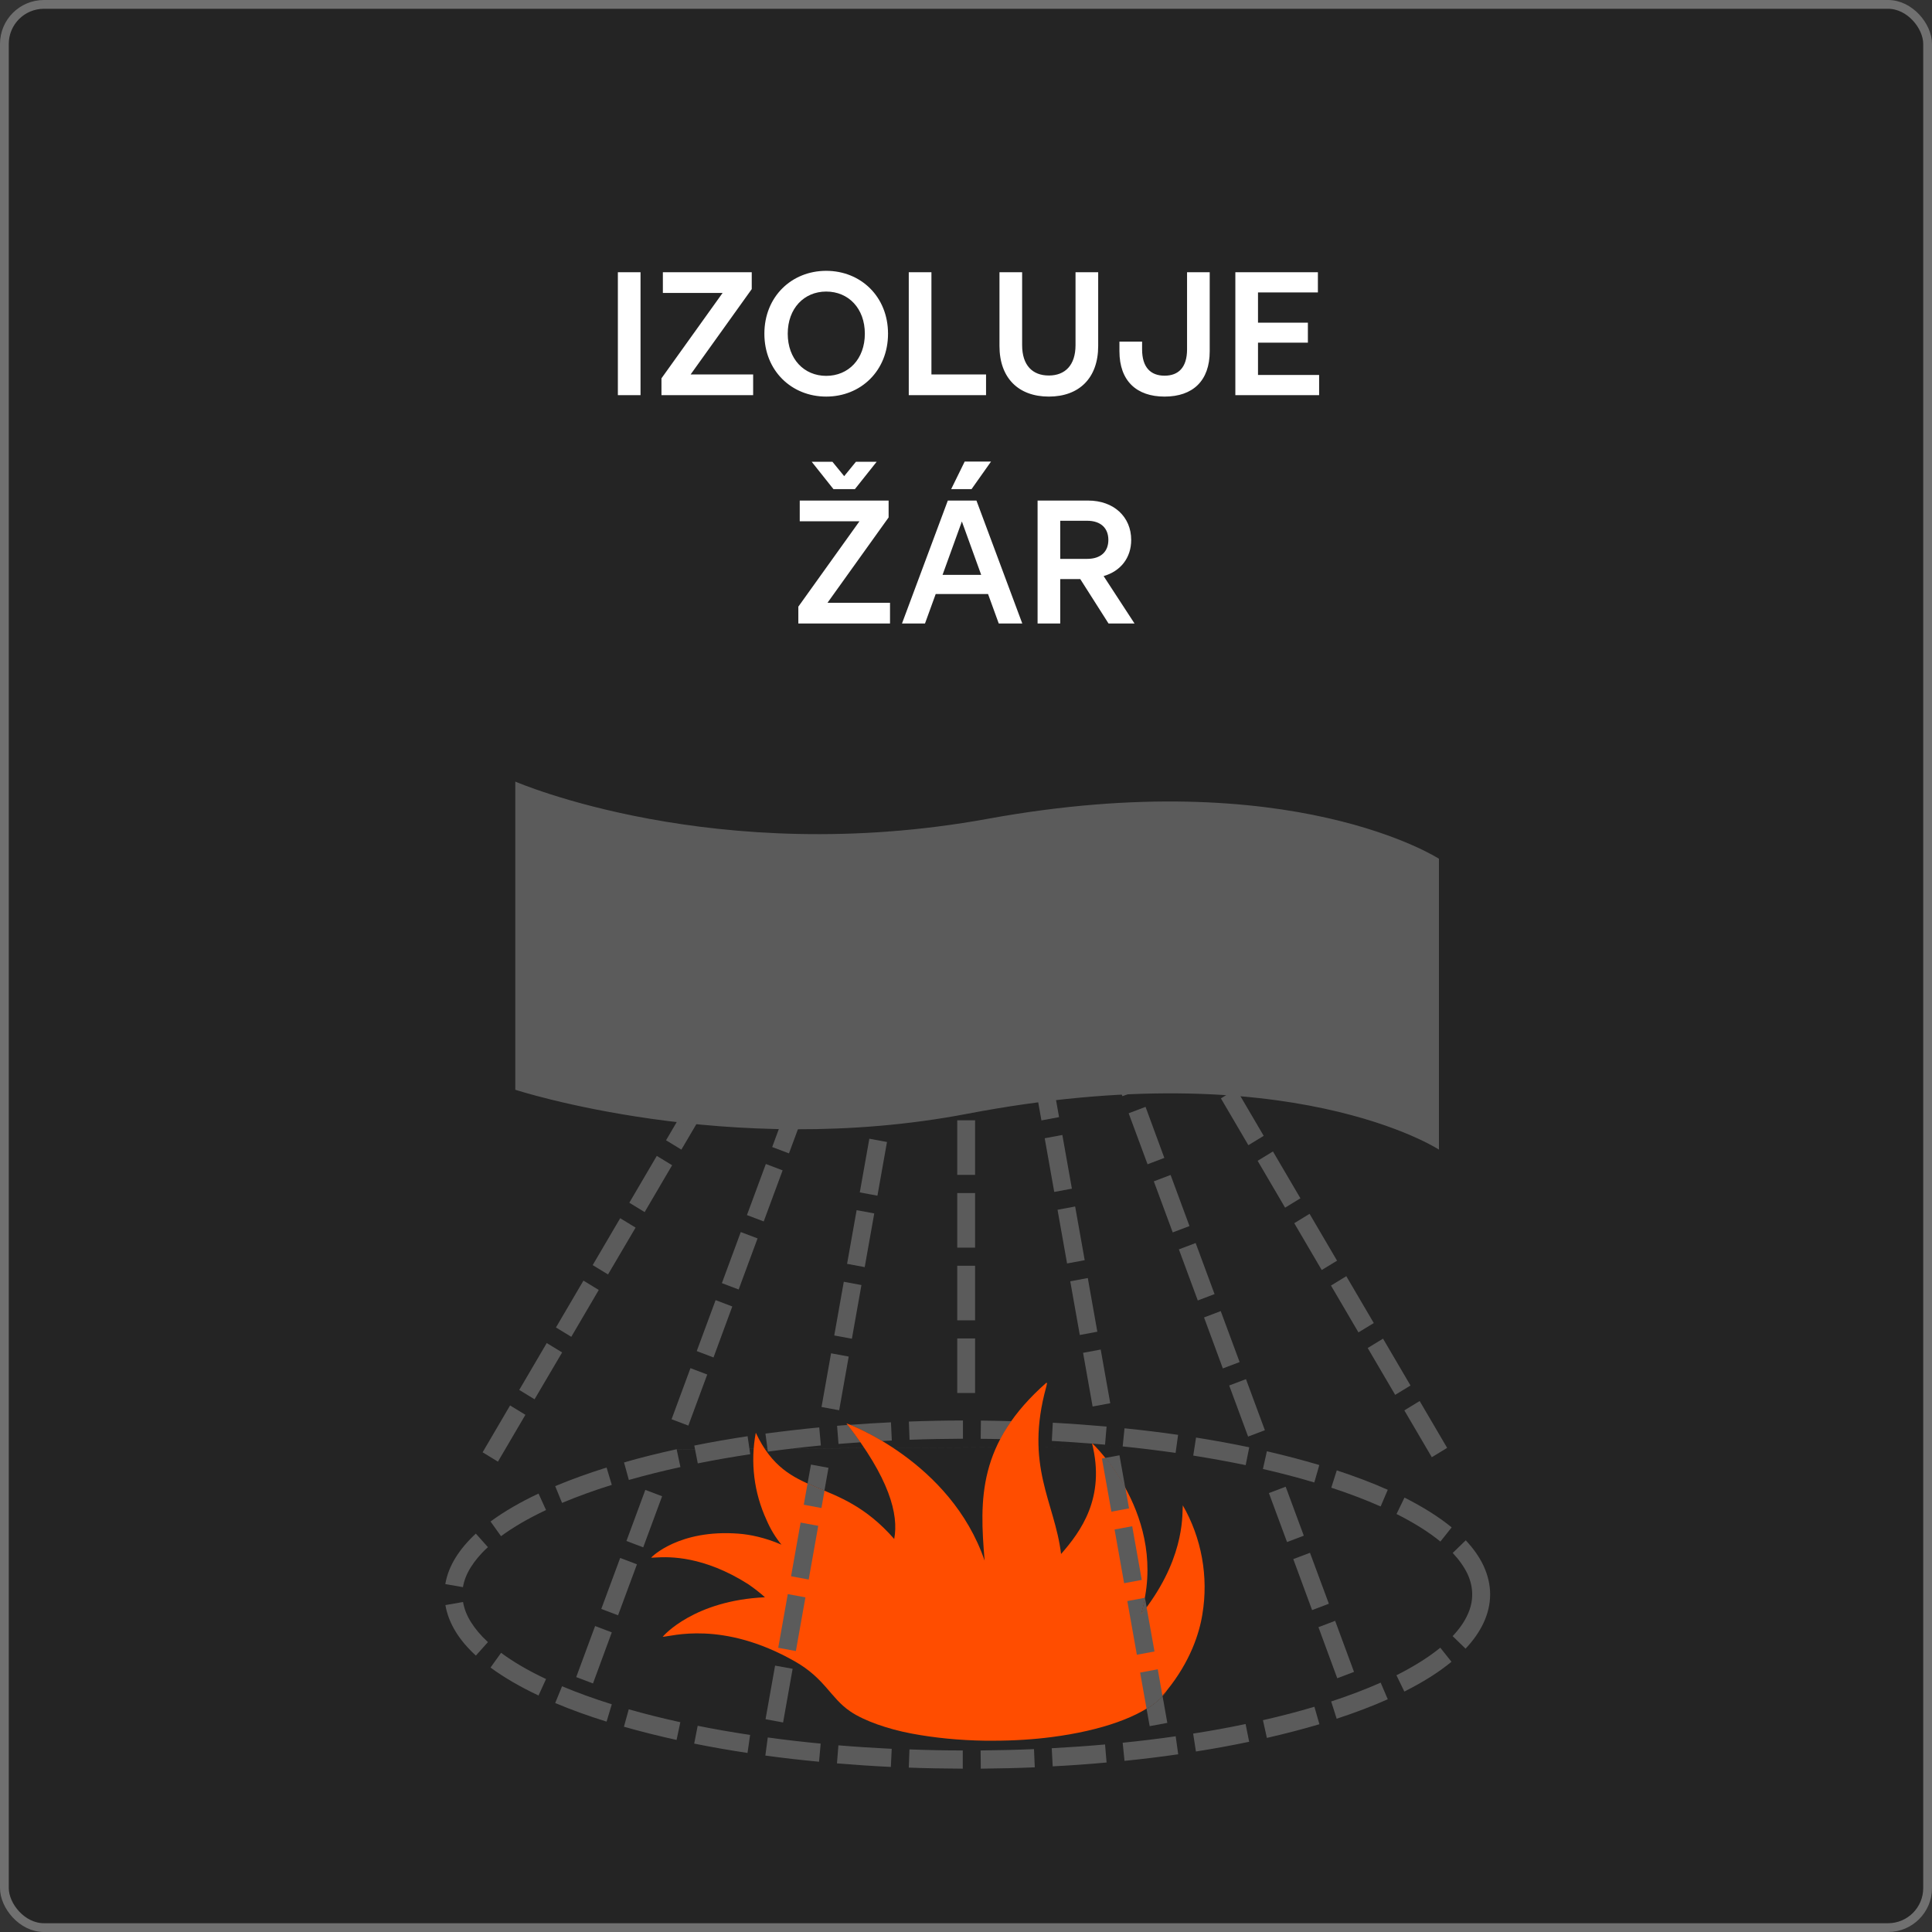 <svg xmlns="http://www.w3.org/2000/svg" width="220" height="220" viewBox="0 0 220 220" fill="none"><rect x="0" y="0" width="220" height="220" fill="#333333" stroke="none"/><g opacity="0.3"><rect x="0.5" y="0.5" width="219" height="219" rx="4.5" fill="black"></rect><rect x="0.5" y="0.5" width="219" height="219" rx="4.5" stroke="white"></rect></g><path d="M70.358 45V31H72.938V45H70.358ZM75.322 45V43.08L82.282 33.36H75.482V31H85.602V32.92L78.642 42.64H85.762V45H75.322ZM94.081 45.16C90.141 45.16 87.041 42.22 87.041 38C87.041 33.78 90.141 30.84 94.081 30.84C98.021 30.84 101.121 33.78 101.121 38C101.121 42.22 98.021 45.16 94.081 45.16ZM89.701 38C89.701 40.88 91.561 42.8 94.081 42.8C96.621 42.8 98.481 40.88 98.481 38C98.481 35.12 96.621 33.2 94.081 33.2C91.561 33.2 89.701 35.12 89.701 38ZM103.483 45V31H106.063V42.64H112.283V45H103.483ZM119.432 45.16C115.972 45.16 113.812 43.04 113.812 39.4V31H116.392V39.3C116.392 41.6 117.572 42.76 119.432 42.76C121.272 42.76 122.472 41.6 122.472 39.3V31H125.052V39.4C125.052 43.04 122.892 45.16 119.432 45.16ZM132.612 45.16C129.412 45.16 127.472 43.36 127.472 40V38.9H130.052V39.78C130.052 41.84 131.032 42.78 132.612 42.78C134.192 42.78 135.172 41.84 135.172 39.78V31H137.752V40C137.752 43.36 135.832 45.16 132.612 45.16ZM140.671 45V31H150.071V33.3H143.251V36.74H148.931V39.02H143.251V42.7H150.211V45H140.671ZM90.908 71V69.08L97.868 59.36H91.068V57H101.188V58.92L94.228 68.64H101.348V71H90.908ZM92.428 52.58H94.788L96.128 54.22L97.468 52.58H99.828L97.348 55.7H94.908L92.428 52.58ZM102.71 71L107.93 57H111.19L116.41 71H113.73L112.51 67.64H106.55L105.33 71H102.71ZM107.33 65.46H111.73L109.53 59.38L107.33 65.46ZM108.31 55.7L109.85 52.56H112.85L110.63 55.7H108.31ZM118.151 71V57H123.911C126.831 57 128.811 58.86 128.811 61.48C128.811 63.52 127.611 65.04 125.671 65.6L129.191 71H126.231L123.011 65.94H120.731V71H118.151ZM120.731 63.64H123.791C125.371 63.64 126.211 62.8 126.211 61.48C126.211 60.16 125.371 59.3 123.791 59.3H120.731V63.64Z" fill="white"></path><path d="M109.642 161.754C107.568 161.754 105.515 161.798 103.495 161.875L103.572 163.949C105.57 163.872 107.601 163.839 109.653 163.828V161.754H109.642ZM111.695 161.765L111.673 163.839C112.43 163.839 113.177 163.861 113.923 163.872C114.285 163.192 114.691 162.511 115.174 161.831C114.022 161.798 112.858 161.776 111.684 161.765M101.454 161.962C99.884 162.039 98.336 162.127 96.811 162.248C97.447 162.5 98.797 163.104 100.455 164.092C100.817 164.07 101.179 164.048 101.552 164.037L101.454 161.973V161.962ZM119.883 162.017L119.773 164.081C121.321 164.169 122.858 164.268 124.362 164.388C124.362 164.377 124.362 164.355 124.362 164.344C124.362 164.344 124.384 164.355 124.417 164.388C124.889 164.432 125.372 164.465 125.833 164.509L126.008 162.445C123.999 162.27 121.958 162.116 119.872 162.006M96.536 162.259C96.13 162.292 95.724 162.325 95.318 162.358L95.482 164.421C96.306 164.355 97.14 164.289 97.985 164.235C97.546 163.598 97.063 162.95 96.525 162.27M93.276 162.544C91.191 162.742 89.149 162.983 87.162 163.247L87.437 165.299C89.39 165.036 91.41 164.794 93.474 164.597L93.287 162.533L93.276 162.544ZM128.05 162.643L127.841 164.707C129.905 164.915 131.914 165.168 133.867 165.442L134.153 163.389C132.177 163.104 130.135 162.852 128.05 162.643ZM85.132 163.543C83.035 163.861 81.015 164.213 79.061 164.608L79.457 166.638C81.377 166.254 83.364 165.903 85.428 165.596L85.132 163.554V163.543ZM136.194 163.708L135.876 165.749C137.94 166.079 139.926 166.441 141.847 166.836L142.253 164.805C140.311 164.399 138.28 164.026 136.194 163.697M127.852 164.707L77.053 165.025C74.956 165.486 72.959 165.98 71.059 166.529L71.608 168.526C73.463 168 75.428 167.506 77.481 167.056L77.053 165.036L127.852 164.707ZM144.262 165.255L143.812 167.275C145.865 167.747 147.83 168.263 149.663 168.812L150.233 166.825C148.345 166.265 146.348 165.738 144.251 165.255M69.073 167.11C66.976 167.769 65.022 168.472 63.222 169.229L64.002 171.139C65.725 170.414 67.624 169.723 69.665 169.086L69.073 167.11ZM152.22 167.44L151.595 169.405C153.636 170.074 155.524 170.788 157.215 171.545L158.027 169.646C156.26 168.856 154.306 168.12 152.209 167.429M61.323 170.074C59.227 171.062 57.394 172.127 55.857 173.257L57.053 174.926C58.458 173.894 60.171 172.895 62.179 171.951L61.323 170.074ZM159.926 170.546L159.026 172.401C161.012 173.4 162.692 174.454 164.02 175.54L165.304 173.927C163.833 172.719 162.022 171.589 159.937 170.535M54.189 174.629C53.255 175.497 52.476 176.408 51.883 177.363C51.291 178.318 50.885 179.327 50.709 180.381L52.718 180.732C52.838 179.986 53.135 179.229 53.607 178.471C54.079 177.714 54.726 176.934 55.561 176.177L54.189 174.64V174.629ZM166.896 175.409L165.425 176.836C166.171 177.637 166.731 178.438 167.104 179.218C167.467 180.008 167.642 180.776 167.642 181.567C167.642 182.357 167.467 183.125 167.093 183.916C166.731 184.706 166.171 185.507 165.414 186.308L166.885 187.735C167.763 186.813 168.455 185.825 168.938 184.794C169.42 183.762 169.684 182.675 169.684 181.556C169.684 180.436 169.42 179.36 168.948 178.329C168.466 177.297 167.774 176.32 166.907 175.398M52.729 182.423L50.72 182.774C50.896 183.828 51.302 184.838 51.883 185.793C52.465 186.748 53.245 187.659 54.189 188.526L55.561 186.989C54.737 186.232 54.09 185.452 53.618 184.695C53.146 183.938 52.86 183.18 52.729 182.434M164.009 187.626C162.681 188.712 161.001 189.766 159.015 190.765L159.915 192.62C162.011 191.566 163.811 190.447 165.282 189.228L163.998 187.615L164.009 187.626ZM57.053 188.218L55.857 189.887C57.394 191.017 59.227 192.082 61.323 193.07L62.179 191.193C60.171 190.249 58.458 189.25 57.053 188.207M157.204 191.61C155.502 192.368 153.625 193.081 151.584 193.751L152.209 195.715C154.306 195.024 156.26 194.288 158.027 193.498L157.215 191.599L157.204 191.61ZM64.002 192.016L63.222 193.926C65.011 194.684 66.965 195.386 69.073 196.045L69.665 194.069C67.624 193.432 65.725 192.741 64.002 192.016ZM149.663 194.354C147.819 194.903 145.865 195.419 143.812 195.88L144.262 197.9C146.359 197.417 148.356 196.901 150.244 196.341L149.674 194.354H149.663ZM71.597 194.64L71.049 196.626C72.948 197.164 74.945 197.669 77.042 198.13L77.47 196.111C75.406 195.66 73.452 195.167 71.597 194.64ZM141.825 196.319C139.915 196.725 137.918 197.087 135.865 197.406L136.183 199.447C138.28 199.118 140.3 198.745 142.243 198.339L141.836 196.308L141.825 196.319ZM79.446 196.517L79.05 198.547C81.004 198.942 83.024 199.294 85.121 199.612L85.417 197.559C83.353 197.252 81.356 196.901 79.446 196.517ZM133.867 197.713C131.914 197.998 129.905 198.24 127.841 198.449L128.05 200.512C130.135 200.304 132.177 200.051 134.164 199.766L133.878 197.713H133.867ZM87.426 197.856L87.151 199.908C89.138 200.183 91.169 200.413 93.265 200.611L93.452 198.547C91.388 198.35 89.379 198.119 87.415 197.845M125.822 198.646C123.846 198.822 121.815 198.964 119.763 199.074L119.872 201.138C121.958 201.028 123.999 200.885 126.008 200.699L125.833 198.635L125.822 198.646ZM95.471 198.734L95.307 200.798C97.316 200.962 99.357 201.105 101.443 201.204L101.541 199.14C99.478 199.041 97.458 198.91 95.482 198.745M117.743 199.173C115.745 199.261 113.725 199.305 111.662 199.327L111.684 201.401C113.758 201.379 115.811 201.335 117.831 201.248L117.743 199.184V199.173ZM103.561 199.217L103.484 201.28C105.504 201.357 107.557 201.39 109.631 201.401V199.327C107.579 199.327 105.559 199.283 103.561 199.206" fill="#5B5B5B"></path><path d="M111.035 96.463H109.004V100.667H111.035V96.463ZM111.035 102.741H109.004V108.954H111.035V102.741ZM111.035 111.018H109.004V117.231H111.035V111.018ZM111.035 119.294H109.004V125.507H111.035V119.294ZM111.035 127.57H109.004V133.783H111.035V127.57ZM111.035 135.858H109.004V142.07H111.035V135.858ZM111.035 144.134H109.004V150.347H111.035V144.134ZM111.035 152.41H109.004V158.623H111.035V152.41Z" fill="#5B5B5B"></path><path d="M104.811 97.09L103.724 103.204L105.733 103.577L106.819 97.463L104.811 97.09ZM103.362 105.234L102.275 111.348L104.284 111.722L105.371 105.608L103.362 105.234ZM101.902 113.379L100.815 119.493L102.824 119.866L103.911 113.752L101.902 113.379ZM100.453 121.524L99.366 127.638L101.375 128.011L102.462 121.908L100.453 121.535V121.524ZM98.993 129.668L97.906 135.782L99.915 136.155L101.002 130.041L98.993 129.668ZM97.544 137.813L96.458 143.916L98.466 144.289L99.553 138.175L97.544 137.802V137.813ZM96.084 145.957L94.998 152.071L97.006 152.445L98.093 146.331L96.084 145.957ZM94.635 154.102L93.549 160.216L95.558 160.589L96.644 154.475L94.635 154.102Z" fill="#5B5B5B"></path><path d="M101.203 94.654L99.37 99.605L101.28 100.329L103.113 95.379L101.203 94.654ZM98.656 101.548L96.505 107.365L98.415 108.09L100.566 102.272L98.656 101.548ZM95.802 109.297L93.651 115.115L95.561 115.839L97.712 110.021L95.802 109.297ZM92.938 117.046L90.797 122.853L92.707 123.578L94.858 117.76L92.948 117.035L92.938 117.046ZM90.073 124.796L87.932 130.614L89.842 131.338L91.993 125.531L90.084 124.807L90.073 124.796ZM87.208 132.545L85.056 138.363L86.966 139.087L89.118 133.27L87.208 132.545ZM84.354 140.295L82.202 146.112L84.112 146.837L86.264 141.019L84.354 140.295ZM81.489 148.044L79.338 153.851L81.248 154.575L83.388 148.769L81.478 148.044H81.489ZM78.624 155.794L76.473 161.611L78.383 162.336L80.534 156.518L78.624 155.794Z" fill="#5B5B5B"></path><path d="M73.485 169.656L71.334 175.474L73.244 176.198L75.395 170.381L73.485 169.656ZM70.621 177.406L68.469 183.212L70.379 183.937L72.531 178.13L70.621 177.406ZM67.767 185.155L65.615 190.973L67.525 191.697L69.666 185.88L67.756 185.155H67.767Z" fill="#5B5B5B"></path><path d="M94.932 97.365L92.55 101.427L94.295 102.491L96.677 98.43L94.932 97.365ZM91.507 103.194L88.379 108.528L90.124 109.593L93.252 104.259L91.507 103.194ZM87.325 110.307L84.197 115.641L85.942 116.706L89.081 111.371L87.336 110.307H87.325ZM83.154 117.408L80.025 122.743L81.771 123.808L84.899 118.473L83.154 117.408ZM78.972 124.51L75.844 129.845L77.589 130.91L80.728 125.575L78.983 124.51H78.972ZM74.79 131.623L71.661 136.958L73.407 138.022L76.535 132.688L74.79 131.623ZM70.619 138.725L67.49 144.06L69.236 145.124L72.375 139.79L70.63 138.725H70.619ZM66.437 145.827L63.308 151.161L65.053 152.226L68.182 146.891L66.437 145.827ZM62.255 152.94L59.126 158.274L60.871 159.339L64.011 154.004L62.266 152.94H62.255ZM58.083 160.041L54.955 165.376L56.7 166.441L59.829 161.106L58.083 160.041Z" fill="#5B5B5B"></path><path d="M122.374 92.723L120.629 93.787L121.266 94.874L123.011 93.809L122.374 92.723ZM124.054 95.588L122.308 96.652L125.437 101.987L127.182 100.922L124.054 95.588ZM128.236 102.689L126.49 103.754L129.63 109.089L131.375 108.024L128.247 102.689H128.236ZM132.418 109.791L130.672 110.856L133.801 116.191L135.546 115.126L132.418 109.791ZM136.589 116.904L134.844 117.969L137.983 123.303L139.728 122.239L136.6 116.904H136.589ZM140.771 124.006L139.026 125.071L142.154 130.405L143.899 129.34L140.771 124.006ZM144.953 131.119L143.208 132.183L146.336 137.518L148.081 136.453L144.953 131.119ZM149.124 138.22L147.379 139.285L150.507 144.62L152.252 143.555L149.124 138.22ZM153.306 145.322L151.561 146.387L154.689 151.722L156.434 150.657L153.306 145.322ZM157.488 152.435L155.743 153.5L158.871 158.834L160.617 157.77L157.488 152.435ZM161.659 159.537L159.914 160.602L163.042 165.936L164.788 164.872L161.659 159.537Z" fill="#5B5B5B"></path><path d="M118.984 95.037L117.074 95.762L119.226 101.579L121.136 100.855L118.984 95.048V95.037ZM121.849 102.787L119.939 103.511L122.091 109.318L124 108.593L121.849 102.776V102.787ZM124.703 110.536L122.793 111.26L124.944 117.078L126.854 116.354L124.703 110.536ZM127.568 118.285L125.658 119.01L127.809 124.827L129.719 124.103L127.579 118.285H127.568ZM130.433 126.046L128.523 126.77L130.674 132.577L132.584 131.852L130.444 126.035L130.433 126.046ZM133.298 133.795L131.388 134.52L133.539 140.337L135.449 139.613L133.298 133.795ZM136.151 141.545L134.242 142.269L136.393 148.087L138.303 147.362L136.151 141.545ZM139.016 149.294L137.106 150.019L139.247 155.825L141.157 155.101L139.005 149.294H139.016ZM141.881 157.044L139.971 157.768L142.123 163.586L144.033 162.861L141.881 157.044Z" fill="#5B5B5B"></path><path d="M146.402 169.295L144.492 170.019L146.556 175.595L148.466 174.871L146.402 169.295ZM149.179 176.814L147.269 177.538L149.41 183.345L151.32 182.62L149.168 176.814H149.179ZM152.044 184.563L150.134 185.288L152.275 191.105L154.184 190.381L152.033 184.563H152.044Z" fill="#5B5B5B"></path><path d="M115.153 96.662L113.145 97.035L114.231 103.149L116.24 102.776L115.153 96.662ZM116.613 104.807L114.604 105.18L115.691 111.294L117.7 110.921L116.613 104.807ZM118.062 112.951L116.053 113.325L117.14 119.438L119.149 119.065L118.062 112.951ZM119.511 121.096L117.502 121.469L118.589 127.583L120.598 127.21L119.511 121.096ZM120.971 129.241L118.962 129.614L120.049 135.728L122.057 135.354L120.971 129.241ZM122.431 137.385L120.422 137.758L121.509 143.872L123.517 143.499L122.431 137.396V137.385ZM123.88 145.53L121.871 145.903L122.958 152.017L124.955 151.644L123.869 145.53H123.88ZM125.339 153.674L123.331 154.048L124.417 160.162L126.426 159.788L125.339 153.674Z" fill="#5B5B5B"></path><path d="M163.855 97.803V130.909C163.855 130.909 146.896 119.8 110.103 126.836C82.958 132.017 58.678 124.092 58.678 124.092V89C58.678 89 81.432 98.901 112.485 93.237C147.138 86.925 163.866 97.792 163.866 97.792" fill="#5B5B5B"></path><path d="M132.89 192.508C132.637 192.826 132.363 193.144 132.066 193.463C132.396 193.155 132.67 192.837 132.89 192.508Z" fill="#FF4D00"></path><path d="M134.689 171.391C134.59 172.126 135.062 176.868 130.661 182.894C130.408 183.212 130.167 183.509 129.914 183.783C133.251 172.73 124.393 164.311 124.349 164.344C125.919 170.567 123.043 174.42 120.826 176.956C120.112 171.017 116.633 166.967 119.146 157.889C119.179 157.769 119.201 157.648 119.223 157.527C119.223 157.516 119.201 157.494 119.168 157.439C111.342 164.322 111.529 170.688 112.121 177.713C108.247 166.407 96.513 162.094 96.381 162.083C101.233 168.284 102.363 172.411 101.825 175.243C95.305 167.801 89.718 170.93 86.063 163.147C85.427 166.506 85.855 169.975 87.281 173.07C87.754 174.179 88.335 175.101 88.983 175.891C87.073 175.068 85.383 174.739 84.109 174.64C77.348 174.124 74.23 177.263 74.143 177.373C74.252 177.373 74.45 177.373 74.735 177.351C76.25 177.263 80.114 177.175 85.163 180.369C85.888 180.863 86.535 181.368 87.106 181.884C79.071 182.246 75.57 186.231 75.46 186.385C76.382 186.374 82.232 184.464 90.531 189.195C93.955 191.148 94.57 193.355 96.82 194.88C98.445 195.989 101.189 196.9 103.648 197.372C103.724 197.383 103.801 197.405 103.878 197.416C106.392 197.888 109.202 198.173 112.176 198.217C112.484 198.217 112.78 198.217 113.087 198.217C115.436 198.217 117.687 198.075 119.783 197.8C125.392 197.076 129.882 195.484 132.044 193.454C132.329 193.135 132.604 192.817 132.867 192.499C135.556 189.184 136.577 185.968 136.918 183.816C137.631 179.535 136.83 175.123 134.667 171.38" fill="#FF4D00"></path><path d="M92.343 166.781L91.959 168.921C92.585 169.206 93.221 169.459 93.88 169.733L94.341 167.143L92.332 166.77L92.343 166.781Z" fill="#5B5B5B"></path><path d="M91.956 168.932L91.528 171.346L93.537 171.72L93.888 169.755C93.229 169.48 92.582 169.217 91.967 168.943M91.166 173.377L90.079 179.491L92.088 179.864L93.174 173.75L91.166 173.377ZM89.706 181.522L88.619 187.636L90.628 188.009L91.715 181.895L89.706 181.522Z" fill="#5B5B5B"></path><path d="M88.26 189.666L87.174 195.769L89.172 196.142L90.258 190.028L88.26 189.666Z" fill="#5B5B5B"></path><path d="M127.477 165.717L125.863 166.013C126.544 166.858 127.367 168.011 128.135 169.405L127.477 165.717Z" fill="#5B5B5B"></path><path d="M125.876 166.012L125.48 166.089L126.556 172.137L128.565 171.763L128.148 169.403C127.379 168.009 126.556 166.857 125.876 166.012ZM128.927 173.794L126.918 174.167L128.005 180.281L130.014 179.908L128.927 173.794Z" fill="#5B5B5B"></path><path d="M130.378 181.941C130.268 182.545 130.114 183.16 129.928 183.785C130.147 183.544 130.356 183.281 130.575 183.017L130.378 181.941Z" fill="#5B5B5B"></path><path d="M130.378 181.941L128.369 182.315L129.456 188.429L131.465 188.055L130.564 183.028C130.356 183.302 130.136 183.555 129.917 183.796C130.103 183.171 130.257 182.556 130.367 181.952L130.378 181.941Z" fill="#5B5B5B"></path><path d="M132.376 193.125C132.277 193.235 132.178 193.356 132.068 193.465C131.651 193.86 131.146 194.234 130.564 194.596L130.916 196.561L132.924 196.187L132.387 193.158C132.288 193.268 132.189 193.366 132.079 193.465C132.178 193.356 132.288 193.235 132.387 193.125" fill="#5B5B5B"></path><path d="M132.374 193.125C132.275 193.235 132.176 193.356 132.066 193.465C132.176 193.366 132.275 193.257 132.374 193.158V193.125Z" fill="#5B5B5B"></path><path d="M131.837 190.086L129.828 190.459L130.564 194.597C131.145 194.235 131.65 193.862 132.067 193.467C132.166 193.357 132.276 193.236 132.375 193.126L131.837 190.086Z" fill="#5B5B5B"></path></svg>